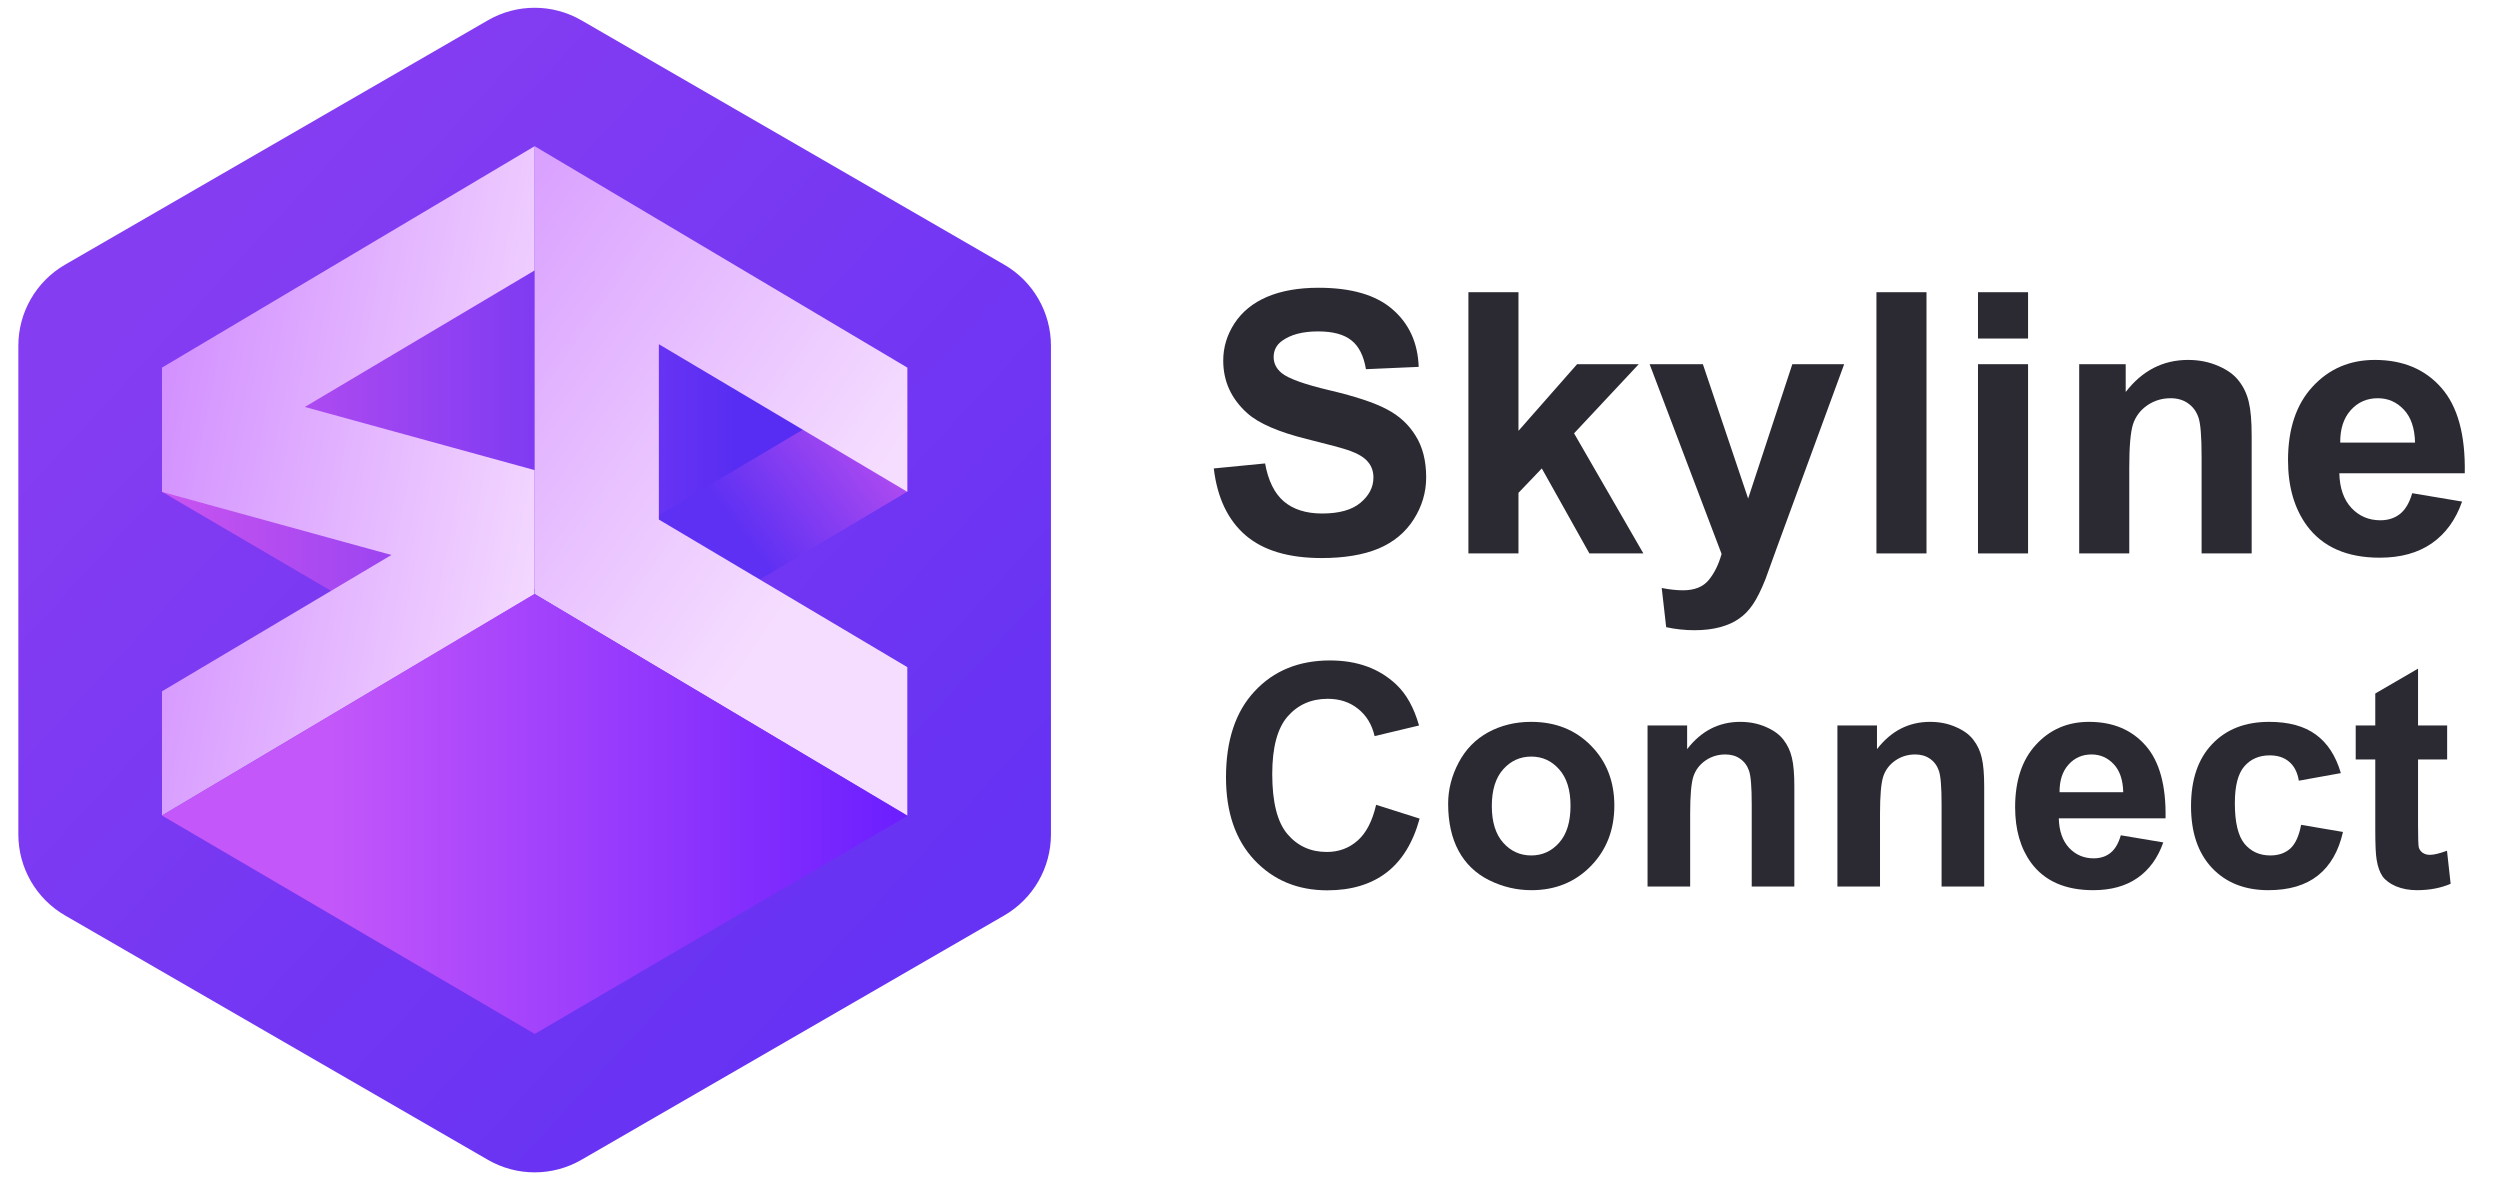 <svg width="322" height="152" viewBox="0 0 322 152" fill="none" xmlns="http://www.w3.org/2000/svg">
<path d="M310.692 63.524L317.118 64.602C316.292 66.958 314.984 68.756 313.194 69.995C311.419 71.219 309.193 71.831 306.515 71.831C302.277 71.831 299.141 70.447 297.106 67.677C295.5 65.459 294.697 62.659 294.697 59.278C294.697 55.239 295.752 52.08 297.864 49.8C299.975 47.505 302.645 46.358 305.873 46.358C309.499 46.358 312.36 47.559 314.456 49.961C316.552 52.347 317.554 56.012 317.462 60.953H301.306C301.352 62.866 301.872 64.357 302.867 65.428C303.861 66.484 305.1 67.012 306.584 67.012C307.594 67.012 308.443 66.737 309.132 66.186C309.82 65.635 310.34 64.748 310.692 63.524ZM311.059 57.006C311.013 55.139 310.532 53.724 309.614 52.76C308.696 51.781 307.579 51.292 306.263 51.292C304.855 51.292 303.693 51.804 302.775 52.829C301.857 53.854 301.405 55.247 301.421 57.006H311.059Z" fill="#2B2A33"/>
<path d="M290.015 71.281H283.566V58.842C283.566 56.211 283.429 54.512 283.153 53.747C282.878 52.967 282.426 52.363 281.799 51.934C281.187 51.506 280.445 51.292 279.573 51.292C278.456 51.292 277.454 51.598 276.567 52.21C275.679 52.822 275.067 53.633 274.731 54.642C274.409 55.652 274.249 57.519 274.249 60.242V71.281H267.8V46.908H273.79V50.489C275.916 47.735 278.594 46.358 281.822 46.358C283.245 46.358 284.545 46.618 285.723 47.138C286.902 47.643 287.789 48.293 288.386 49.089C288.998 49.884 289.418 50.787 289.648 51.797C289.893 52.806 290.015 54.252 290.015 56.134V71.281Z" fill="#2B2A33"/>
<path d="M254.765 43.604V37.637H261.214V43.604H254.765ZM254.765 71.281V46.908H261.214V71.281H254.765Z" fill="#2B2A33"/>
<path d="M241.684 71.281V37.637H248.133V71.281H241.684Z" fill="#2B2A33"/>
<path d="M212.47 46.908H219.331L225.16 64.212L230.852 46.908H237.53L228.924 70.362L227.387 74.608C226.82 76.031 226.277 77.117 225.757 77.867C225.252 78.617 224.663 79.221 223.99 79.68C223.332 80.154 222.514 80.521 221.534 80.781C220.571 81.041 219.477 81.172 218.253 81.172C217.013 81.172 215.797 81.041 214.604 80.781L214.03 75.733C215.04 75.931 215.95 76.031 216.761 76.031C218.26 76.031 219.37 75.587 220.089 74.7C220.808 73.828 221.359 72.711 221.741 71.349L212.47 46.908Z" fill="#2B2A33"/>
<path d="M189.13 71.281V37.637H195.579V55.491L203.129 46.908H211.07L202.739 55.813L211.666 71.281H204.713L198.585 60.334L195.579 63.478V71.281H189.13Z" fill="#2B2A33"/>
<path d="M156.336 60.334L162.945 59.691C163.343 61.91 164.146 63.539 165.355 64.579C166.579 65.62 168.223 66.14 170.289 66.14C172.477 66.14 174.121 65.681 175.223 64.763C176.34 63.83 176.898 62.743 176.898 61.504C176.898 60.709 176.661 60.035 176.187 59.485C175.728 58.919 174.917 58.429 173.754 58.016C172.959 57.74 171.146 57.251 168.315 56.547C164.674 55.644 162.119 54.535 160.65 53.219C158.585 51.368 157.552 49.111 157.552 46.449C157.552 44.736 158.034 43.137 158.998 41.653C159.977 40.154 161.377 39.014 163.198 38.234C165.034 37.453 167.244 37.063 169.83 37.063C174.053 37.063 177.227 37.989 179.354 39.84C181.496 41.691 182.62 44.162 182.727 47.253L175.934 47.551C175.644 45.822 175.016 44.583 174.053 43.833C173.104 43.068 171.673 42.686 169.761 42.686C167.787 42.686 166.242 43.091 165.125 43.902C164.406 44.422 164.047 45.118 164.047 45.99C164.047 46.786 164.383 47.467 165.056 48.033C165.913 48.752 167.994 49.502 171.299 50.282C174.603 51.062 177.044 51.873 178.619 52.715C180.211 53.541 181.45 54.681 182.337 56.134C183.24 57.572 183.691 59.355 183.691 61.481C183.691 63.409 183.156 65.214 182.085 66.897C181.014 68.58 179.499 69.835 177.541 70.661C175.582 71.472 173.142 71.877 170.22 71.877C165.967 71.877 162.7 70.898 160.421 68.94C158.141 66.966 156.779 64.097 156.336 60.334Z" fill="#2B2A33"/>
<path d="M315.193 93.444V97.819H311.443V106.178C311.443 107.871 311.475 108.86 311.54 109.147C311.619 109.42 311.781 109.648 312.029 109.831C312.289 110.013 312.602 110.104 312.966 110.104C313.474 110.104 314.21 109.928 315.173 109.577L315.642 113.834C314.366 114.381 312.921 114.655 311.306 114.655C310.316 114.655 309.425 114.492 308.63 114.166C307.836 113.828 307.25 113.398 306.872 112.877C306.508 112.344 306.254 111.627 306.111 110.729C305.994 110.091 305.935 108.802 305.935 106.862V97.819H303.415V93.444H305.935V89.323L311.443 86.12V93.444H315.193Z" fill="#2B2A33"/>
<path d="M301.501 99.577L296.091 100.553C295.909 99.472 295.492 98.659 294.841 98.112C294.203 97.565 293.37 97.291 292.341 97.291C290.974 97.291 289.88 97.767 289.06 98.717C288.253 99.655 287.849 101.23 287.849 103.444C287.849 105.905 288.259 107.643 289.079 108.659C289.913 109.674 291.026 110.182 292.419 110.182C293.461 110.182 294.314 109.889 294.978 109.303C295.642 108.704 296.111 107.682 296.384 106.237L301.775 107.155C301.215 109.629 300.141 111.497 298.552 112.76C296.964 114.023 294.835 114.655 292.165 114.655C289.132 114.655 286.71 113.698 284.9 111.784C283.103 109.87 282.204 107.22 282.204 103.834C282.204 100.41 283.109 97.747 284.919 95.846C286.729 93.932 289.177 92.975 292.263 92.975C294.789 92.975 296.794 93.522 298.279 94.616C299.776 95.696 300.85 97.35 301.501 99.577Z" fill="#2B2A33"/>
<path d="M273.161 107.584L278.63 108.502C277.927 110.508 276.814 112.038 275.29 113.092C273.78 114.134 271.885 114.655 269.607 114.655C266 114.655 263.331 113.476 261.599 111.12C260.232 109.232 259.548 106.849 259.548 103.971C259.548 100.534 260.447 97.845 262.244 95.905C264.04 93.952 266.313 92.975 269.06 92.975C272.146 92.975 274.581 93.997 276.365 96.041C278.148 98.073 279.001 101.191 278.923 105.397H265.173C265.212 107.025 265.655 108.294 266.501 109.206C267.348 110.104 268.402 110.553 269.665 110.553C270.525 110.553 271.247 110.319 271.833 109.85C272.419 109.381 272.862 108.626 273.161 107.584ZM273.474 102.038C273.435 100.449 273.025 99.245 272.244 98.424C271.462 97.591 270.512 97.174 269.392 97.174C268.194 97.174 267.204 97.611 266.423 98.483C265.642 99.355 265.258 100.54 265.271 102.038H273.474Z" fill="#2B2A33"/>
<path d="M255.564 114.186H250.076V103.6C250.076 101.36 249.958 99.915 249.724 99.264C249.49 98.6 249.106 98.086 248.572 97.721C248.051 97.356 247.419 97.174 246.677 97.174C245.727 97.174 244.874 97.435 244.119 97.956C243.363 98.476 242.842 99.166 242.556 100.026C242.283 100.885 242.146 102.474 242.146 104.791V114.186H236.658V93.444H241.755V96.491C243.565 94.147 245.844 92.975 248.591 92.975C249.802 92.975 250.909 93.196 251.911 93.639C252.914 94.069 253.669 94.622 254.177 95.299C254.698 95.976 255.056 96.745 255.251 97.604C255.46 98.463 255.564 99.694 255.564 101.295V114.186Z" fill="#2B2A33"/>
<path d="M231.111 114.186H225.622V103.6C225.622 101.36 225.505 99.915 225.271 99.264C225.036 98.6 224.652 98.086 224.119 97.721C223.598 97.356 222.966 97.174 222.224 97.174C221.273 97.174 220.421 97.435 219.665 97.956C218.91 98.476 218.389 99.166 218.103 100.026C217.829 100.885 217.693 102.474 217.693 104.791V114.186H212.204V93.444H217.302V96.491C219.112 94.147 221.391 92.975 224.138 92.975C225.349 92.975 226.456 93.196 227.458 93.639C228.461 94.069 229.216 94.622 229.724 95.299C230.245 95.976 230.603 96.745 230.798 97.604C231.007 98.463 231.111 99.694 231.111 101.295V114.186Z" fill="#2B2A33"/>
<path d="M186.521 103.522C186.521 101.699 186.97 99.935 187.869 98.229C188.767 96.523 190.036 95.221 191.677 94.323C193.331 93.424 195.173 92.975 197.204 92.975C200.342 92.975 202.914 93.997 204.919 96.041C206.925 98.073 207.927 100.644 207.927 103.756C207.927 106.894 206.911 109.498 204.88 111.569C202.862 113.626 200.316 114.655 197.244 114.655C195.342 114.655 193.526 114.225 191.794 113.366C190.076 112.506 188.767 111.25 187.869 109.596C186.97 107.929 186.521 105.905 186.521 103.522ZM192.146 103.815C192.146 105.872 192.634 107.448 193.611 108.541C194.587 109.635 195.792 110.182 197.224 110.182C198.656 110.182 199.854 109.635 200.818 108.541C201.794 107.448 202.283 105.859 202.283 103.776C202.283 101.745 201.794 100.182 200.818 99.088C199.854 97.995 198.656 97.448 197.224 97.448C195.792 97.448 194.587 97.995 193.611 99.088C192.634 100.182 192.146 101.758 192.146 103.815Z" fill="#2B2A33"/>
<path d="M177.244 103.659L182.849 105.436C181.99 108.561 180.557 110.885 178.552 112.409C176.56 113.919 174.027 114.674 170.954 114.674C167.152 114.674 164.027 113.379 161.579 110.788C159.132 108.183 157.908 104.629 157.908 100.123C157.908 95.358 159.138 91.66 161.599 89.03C164.06 86.386 167.296 85.065 171.306 85.065C174.809 85.065 177.654 86.1 179.841 88.17C181.143 89.394 182.12 91.152 182.771 93.444L177.048 94.811C176.71 93.327 176 92.155 174.919 91.295C173.852 90.436 172.55 90.006 171.013 90.006C168.891 90.006 167.165 90.768 165.837 92.291C164.522 93.815 163.865 96.282 163.865 99.694C163.865 103.314 164.516 105.892 165.818 107.428C167.12 108.965 168.813 109.733 170.896 109.733C172.432 109.733 173.754 109.245 174.861 108.268C175.967 107.291 176.762 105.755 177.244 103.659Z" fill="#2B2A33"/>
<path d="M62.84 2.615C66.567 0.462 71.158 0.462 74.885 2.615L129.34 34.087C133.067 36.241 135.362 40.221 135.362 44.529V107.471C135.362 111.779 133.067 115.759 129.34 117.913L74.885 149.385C71.158 151.538 66.567 151.538 62.84 149.385L8.385 117.913C4.658 115.759 2.362 111.779 2.362 107.471V44.529C2.362 40.221 4.658 36.241 8.385 34.087L62.84 2.615Z" fill="url(#paint0_linear_9_22)"/>
<path d="M20.863 63.344L68.846 34.269L116.862 63.401L68.879 91.476L20.863 63.344Z" fill="url(#paint1_linear_9_22)"/>
<path d="M68.862 34.829L39.262 52.416L68.826 60.542L68.862 60.521V76.552L68.826 76.542L20.863 105.04V89.04L50.414 71.481L20.863 63.358V47.348L68.862 18.829V34.829Z" fill="url(#paint2_linear_9_22)"/>
<path d="M68.862 75.864L116.862 47.345V63.345L68.862 91.864V75.864Z" fill="url(#paint3_linear_9_22)"/>
<path d="M116.862 47.348V63.348L84.862 44.335V66.918L116.862 85.93V105.04L68.862 76.521V18.829L116.862 47.348Z" fill="url(#paint4_linear_9_22)"/>
<path d="M20.863 105.04L68.846 76.495L116.862 105.096L68.879 133.171L20.863 105.04Z" fill="url(#paint5_linear_9_22)"/>
<defs>
<linearGradient id="paint0_linear_9_22" x1="13.321" y1="43.708" x2="107.753" y2="131.072" gradientUnits="userSpaceOnUse">
<stop stop-color="#853DF2"/>
<stop offset="1" stop-color="#6632F3"/>
</linearGradient>
<linearGradient id="paint1_linear_9_22" x1="20.863" y1="63.372" x2="116.862" y2="63.372" gradientUnits="userSpaceOnUse">
<stop stop-color="#C954F0"/>
<stop offset="0.775" stop-color="#572DF3"/>
</linearGradient>
<linearGradient id="paint2_linear_9_22" x1="2.041" y1="59.203" x2="68.862" y2="72.233" gradientUnits="userSpaceOnUse">
<stop stop-color="#C87AFF"/>
<stop offset="1" stop-color="#F3D7FF"/>
</linearGradient>
<linearGradient id="paint3_linear_9_22" x1="96.131" y1="69.605" x2="115.42" y2="55.047" gradientUnits="userSpaceOnUse">
<stop stop-color="#5E30F3"/>
<stop offset="1" stop-color="#BB4FF0"/>
</linearGradient>
<linearGradient id="paint4_linear_9_22" x1="29.592" y1="11.029" x2="109.328" y2="66.574" gradientUnits="userSpaceOnUse">
<stop stop-color="#C87AFF"/>
<stop offset="1" stop-color="#F5DDFF"/>
</linearGradient>
<linearGradient id="paint5_linear_9_22" x1="20.863" y1="105.068" x2="116.862" y2="105.068" gradientUnits="userSpaceOnUse">
<stop offset="0.224" stop-color="#C357FA"/>
<stop offset="1" stop-color="#6B1EFF"/>
</linearGradient>
</defs>
</svg>
